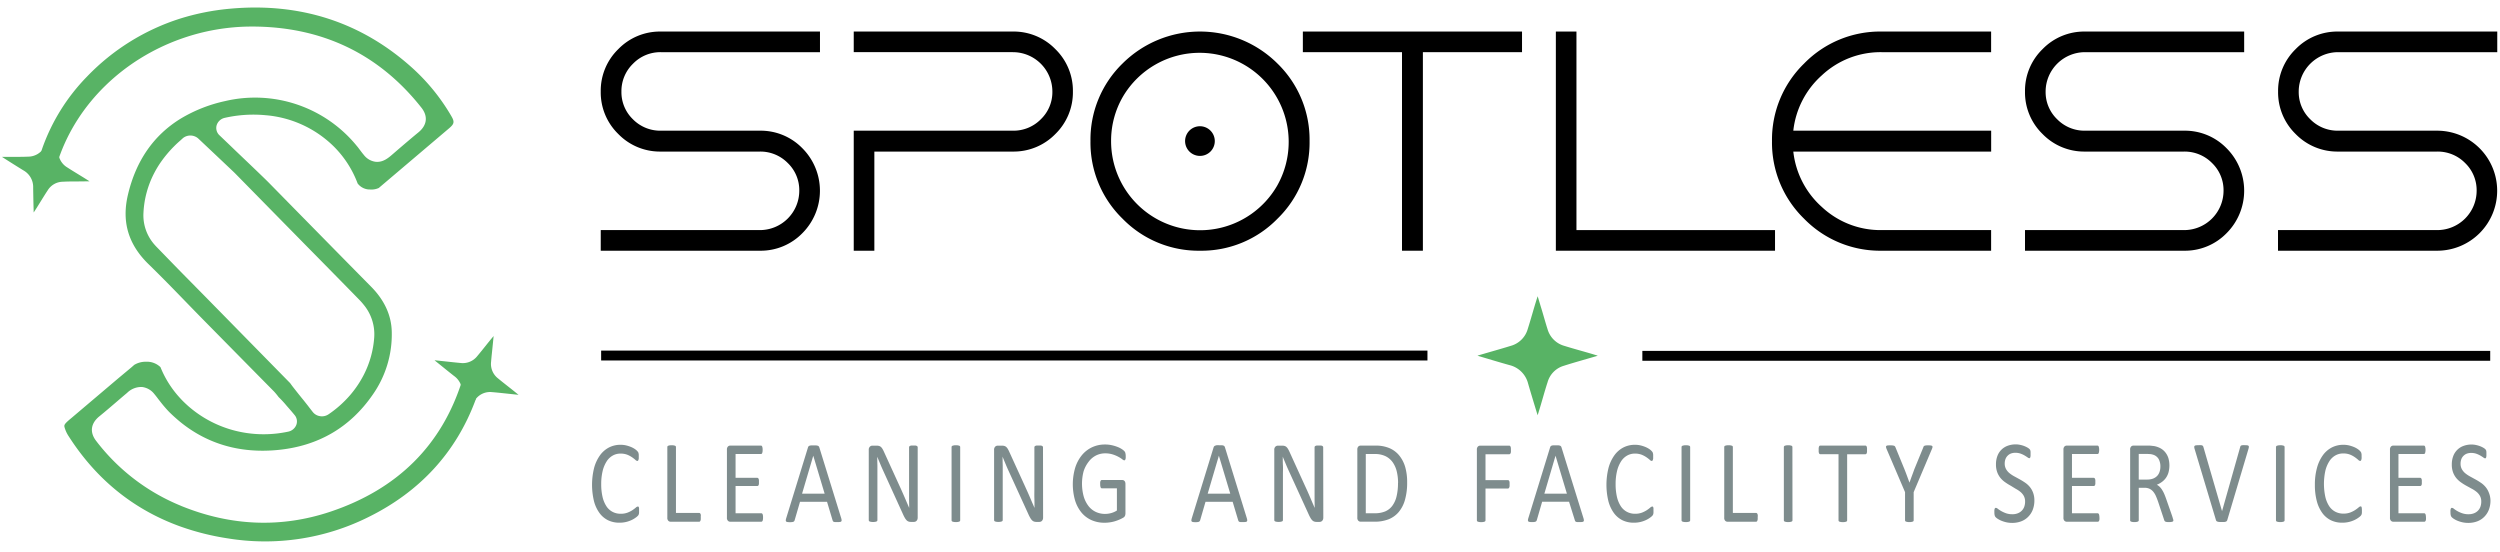 <svg xmlns="http://www.w3.org/2000/svg" id="Camada_1" data-name="Camada 1" viewBox="0 0 1050 232"><defs><style>.cls-1{fill:#58b365;}.cls-2{fill:#7e8c8d;}</style></defs><path d="M337,97.93a25.25,25.25,0,0,0,0-35.66,24.4,24.4,0,0,0-17.83-7.38H277.52a16.09,16.09,0,0,1-11.7-4.8A15.8,15.8,0,0,1,261,38.46a16,16,0,0,1,4.86-11.69,16,16,0,0,1,11.69-4.86h66.84V13.25H277.52a24.36,24.36,0,0,0-17.83,7.38,24.36,24.36,0,0,0-7.38,17.83,24.36,24.36,0,0,0,7.38,17.83,24.39,24.39,0,0,0,17.83,7.37h41.64a16.12,16.12,0,0,1,11.69,4.8A15.84,15.84,0,0,1,335.7,80.1a16.56,16.56,0,0,1-16.54,16.54H252.31v8.66h66.85A24.43,24.43,0,0,0,337,97.93Z"></path><path d="M367.23,63.66h58.19a24.43,24.43,0,0,0,17.83-7.37,24.43,24.43,0,0,0,7.37-17.83,24.39,24.39,0,0,0-7.37-17.83,24.4,24.4,0,0,0-17.83-7.38H358.57v8.66h66.85A16.58,16.58,0,0,1,442,38.46a15.81,15.81,0,0,1-4.85,11.63,16.08,16.08,0,0,1-11.69,4.8H358.57V105.3h8.66Z"></path><path d="M504,65.48a6.22,6.22,0,0,0,4.4-10.61h0A6.23,6.23,0,1,0,504,65.48Z"></path><path d="M504,105.3a44.55,44.55,0,0,0,32.56-13.46,44.55,44.55,0,0,0,13.46-32.56,44.58,44.58,0,0,0-13.46-32.57,46.12,46.12,0,0,0-65.13,0A44.58,44.58,0,0,0,458,59.28a44.55,44.55,0,0,0,13.46,32.56A44.58,44.58,0,0,0,504,105.3ZM471.66,40.54A37.4,37.4,0,0,1,536.4,78a37.37,37.37,0,0,1-69.74-18.74A36.89,36.89,0,0,1,471.66,40.54Z"></path><polygon points="547.2 21.91 588.84 21.91 588.84 105.3 597.61 105.3 597.61 21.91 639.25 21.91 639.25 13.25 547.2 13.25 547.2 21.91"></polygon><polygon points="745.51 96.64 662.11 96.64 662.11 13.25 653.46 13.25 653.46 105.3 745.51 105.3 745.51 96.64"></polygon><path d="M790.27,105.3h46V96.64h-46a36,36,0,0,1-25.08-9.7,36.51,36.51,0,0,1-12-23.28h83.1V54.89h-83.1a36.51,36.51,0,0,1,12-23.27,36.07,36.07,0,0,1,25.08-9.71h46V13.25h-46A44.58,44.58,0,0,0,757.7,26.71a44.58,44.58,0,0,0-13.46,32.57A44.55,44.55,0,0,0,757.7,91.84,44.58,44.58,0,0,0,790.27,105.3Z"></path><path d="M935.17,97.93a25.23,25.23,0,0,0,0-35.66,24.36,24.36,0,0,0-17.83-7.38H875.71a16.09,16.09,0,0,1-11.7-4.8,15.8,15.8,0,0,1-4.85-11.63,16.58,16.58,0,0,1,16.55-16.55h66.84V13.25H875.71a24.36,24.36,0,0,0-17.83,7.38,24.36,24.36,0,0,0-7.38,17.83,24.36,24.36,0,0,0,7.38,17.83,24.39,24.39,0,0,0,17.83,7.37h41.63a16.13,16.13,0,0,1,11.7,4.8,15.84,15.84,0,0,1,4.85,11.64,16.56,16.56,0,0,1-16.55,16.54H850.5v8.66h66.84A24.39,24.39,0,0,0,935.17,97.93Z"></path><path d="M982,21.91h66.85V13.25H982a24.4,24.4,0,0,0-17.83,7.38,24.39,24.39,0,0,0-7.37,17.83,24.39,24.39,0,0,0,7.37,17.83A24.43,24.43,0,0,0,982,63.66h41.64a16.13,16.13,0,0,1,11.7,4.8,15.84,15.84,0,0,1,4.85,11.64,16.56,16.56,0,0,1-16.55,16.54H956.76v8.66h66.84a25.18,25.18,0,0,0,25.21-25.2,25.2,25.2,0,0,0-25.21-25.21H982a16.07,16.07,0,0,1-11.69-4.8,15.8,15.8,0,0,1-4.85-11.63A16.58,16.58,0,0,1,982,21.91Z"></path><rect x="252.48" y="147.25" width="347.05" height="4.15"></rect><rect x="689.79" y="147.37" width="356.1" height="4.15"></rect><path class="cls-1" d="M671.07,149.41l-6.59,1.91c-2.56.75-5.11,1.48-7.64,2.3a10,10,0,0,0-6.85,6.89c-1.4,4.28-2.52,8.64-3.88,12.93l-.31.95c-.47-1.53-.88-2.86-1.28-4.19-.91-3-1.82-6-2.71-9.09a10.66,10.66,0,0,0-7.88-7.78c-4.27-1.19-8.51-2.49-12.76-3.74l-.64-.22c2.33-.68,4.49-1.32,6.66-1.94,2.44-.7,4.88-1.41,7.3-2.16a10.24,10.24,0,0,0,7.17-7.12c1.36-4.25,2.5-8.56,3.86-12.8.08-.24.15-.48.3-.93l1.29,4.29c1,3.19,1.85,6.4,2.87,9.57a10.18,10.18,0,0,0,7.1,7c4.39,1.38,8.85,2.52,13.24,3.88Z"></path><path class="cls-2" d="M268.41,214.61c0,.26,0,.49,0,.69a3.64,3.64,0,0,1-.07.52,1.79,1.79,0,0,1-.43.81,5.57,5.57,0,0,1-.89.75,10.09,10.09,0,0,1-1.67,1,12.32,12.32,0,0,1-2.3.82,11.39,11.39,0,0,1-2.83.33,10.69,10.69,0,0,1-4.79-1,9.86,9.86,0,0,1-3.64-3.06,14.74,14.74,0,0,1-2.32-5,29.39,29.39,0,0,1,.06-13.95,16.33,16.33,0,0,1,2.46-5.28,10.79,10.79,0,0,1,3.78-3.3,10.52,10.52,0,0,1,4.87-1.13,10.33,10.33,0,0,1,2.3.25,14.22,14.22,0,0,1,2.06.66,9.32,9.32,0,0,1,1.69.91,5.68,5.68,0,0,1,1,.86,3.18,3.18,0,0,1,.37.5,2.19,2.19,0,0,1,.13.41,3.65,3.65,0,0,1,.09.56c0,.21,0,.47,0,.76s0,.61,0,.84a3.16,3.16,0,0,1-.13.58.87.87,0,0,1-.2.35.39.39,0,0,1-.29.11,1.46,1.46,0,0,1-.82-.48,14.82,14.82,0,0,0-1.37-1.06,10.63,10.63,0,0,0-2-1.07,7.73,7.73,0,0,0-2.87-.48,6.53,6.53,0,0,0-3.31.86,7.24,7.24,0,0,0-2.55,2.5,13.08,13.08,0,0,0-1.64,4,23,23,0,0,0-.59,5.45,23.4,23.4,0,0,0,.56,5.38,12.24,12.24,0,0,0,1.61,3.9,6.93,6.93,0,0,0,2.58,2.37,7.2,7.2,0,0,0,3.45.81,7.93,7.93,0,0,0,2.84-.47,11.18,11.18,0,0,0,2.08-1.05,16.34,16.34,0,0,0,1.4-1.05,1.55,1.55,0,0,1,.87-.47.44.44,0,0,1,.26.07.55.55,0,0,1,.17.29,3,3,0,0,1,.09.58C268.4,213.91,268.41,214.23,268.41,214.61Z"></path><path class="cls-2" d="M294.33,217.27c0,.33,0,.61,0,.83a2.64,2.64,0,0,1-.14.57.85.85,0,0,1-.23.35.52.52,0,0,1-.33.11h-12a1.35,1.35,0,0,1-.92-.39,1.71,1.71,0,0,1-.43-1.34V187.79a.74.74,0,0,1,.08-.34.62.62,0,0,1,.3-.24,4.49,4.49,0,0,1,.57-.15,6.27,6.27,0,0,1,1.73,0,4.27,4.27,0,0,1,.56.15.62.62,0,0,1,.3.24.74.74,0,0,1,.08.34v27.65h9.77a.48.48,0,0,1,.33.12.8.8,0,0,1,.23.32,2.08,2.08,0,0,1,.14.55C294.31,216.66,294.33,216.94,294.33,217.27Z"></path><path class="cls-2" d="M320.48,217.37a5.78,5.78,0,0,1-.05.78,1.7,1.7,0,0,1-.14.56.92.92,0,0,1-.24.32.6.6,0,0,1-.31.1H306.66a1.33,1.33,0,0,1-.91-.39,1.71,1.71,0,0,1-.44-1.34V188.88a1.75,1.75,0,0,1,.44-1.35,1.36,1.36,0,0,1,.91-.38h12.93a.5.5,0,0,1,.31.1.72.72,0,0,1,.22.32,3.79,3.79,0,0,1,.14.56,6.25,6.25,0,0,1,.05.83,5.74,5.74,0,0,1-.05.77,3.33,3.33,0,0,1-.14.55.75.75,0,0,1-.22.31.57.57,0,0,1-.31.1H308.94v10h9.13a.49.49,0,0,1,.31.11.84.84,0,0,1,.23.31,1.9,1.9,0,0,1,.14.54,6.5,6.5,0,0,1,0,.82,5.62,5.62,0,0,1,0,.76,1.83,1.83,0,0,1-.14.52.69.69,0,0,1-.23.29.62.62,0,0,1-.31.08h-9.13v11.44h10.8a.6.6,0,0,1,.31.1.88.88,0,0,1,.24.31,1.52,1.52,0,0,1,.14.54A6.37,6.37,0,0,1,320.48,217.37Z"></path><path class="cls-2" d="M353.3,217.62a3.7,3.7,0,0,1,.18.88.68.68,0,0,1-.16.5.88.88,0,0,1-.56.22,7.18,7.18,0,0,1-1,.06c-.44,0-.78,0-1,0a2.6,2.6,0,0,1-.59-.12.67.67,0,0,1-.3-.24,2.57,2.57,0,0,1-.18-.37l-2.33-7.78H336l-2.24,7.68a1.21,1.21,0,0,1-.16.38.75.75,0,0,1-.31.27,1.44,1.44,0,0,1-.57.16,6.1,6.1,0,0,1-1,.06,6.68,6.68,0,0,1-1-.07.94.94,0,0,1-.54-.23.68.68,0,0,1-.15-.51,3.73,3.73,0,0,1,.18-.87l9.14-29.71a1.21,1.21,0,0,1,.22-.44.79.79,0,0,1,.4-.27,2.24,2.24,0,0,1,.67-.14,10.12,10.12,0,0,1,1,0c.45,0,.83,0,1.12,0a2.55,2.55,0,0,1,.72.14.92.92,0,0,1,.42.28,1.42,1.42,0,0,1,.23.46ZM341.57,191.4h0l-4.7,15.94h9.48Z"></path><path class="cls-2" d="M385.43,217.37a2.3,2.3,0,0,1-.14.84,1.67,1.67,0,0,1-.38.57,1.26,1.26,0,0,1-.51.32,1.58,1.58,0,0,1-.56.1h-1.2a3,3,0,0,1-1-.14,2.18,2.18,0,0,1-.81-.49,4.82,4.82,0,0,1-.76-1,15.31,15.31,0,0,1-.81-1.59L371,197.83c-.43-.94-.87-1.93-1.31-3s-.86-2-1.24-3h0q0,1.78.06,3.63c0,1.24,0,2.47,0,3.68v19.3a.69.69,0,0,1-.09.34.53.53,0,0,1-.3.24,2.61,2.61,0,0,1-.56.15,5.13,5.13,0,0,1-.88.07,5.22,5.22,0,0,1-.88-.07,2.39,2.39,0,0,1-.54-.15.54.54,0,0,1-.29-.24.69.69,0,0,1-.09-.34V189a1.79,1.79,0,0,1,.48-1.41,1.56,1.56,0,0,1,1-.42h1.79a3.49,3.49,0,0,1,1.05.13,2,2,0,0,1,.76.4,3.35,3.35,0,0,1,.65.79,11.43,11.43,0,0,1,.66,1.28l6.39,14c.4.86.78,1.69,1.14,2.51s.72,1.62,1.06,2.41l1,2.34,1,2.3h0c0-1.3-.05-2.65-.05-4.06s0-2.76,0-4.07V187.87a.59.59,0,0,1,.08-.32.71.71,0,0,1,.3-.26,1.55,1.55,0,0,1,.56-.16,5.61,5.61,0,0,1,.9,0,5.19,5.19,0,0,1,.84,0,1.49,1.49,0,0,1,.56.16.74.74,0,0,1,.29.26.59.59,0,0,1,.09.32Z"></path><path class="cls-2" d="M403.28,218.48a.65.65,0,0,1-.09.35.5.5,0,0,1-.29.23,2.61,2.61,0,0,1-.56.15,5.09,5.09,0,0,1-.87.07,5.27,5.27,0,0,1-.87-.07,2.9,2.9,0,0,1-.57-.15.57.57,0,0,1-.29-.23.75.75,0,0,1-.08-.35V187.79a.64.64,0,0,1,.09-.34.63.63,0,0,1,.32-.24,4.75,4.75,0,0,1,.56-.15,5.08,5.08,0,0,1,.84-.06,5.22,5.22,0,0,1,.87.06,4.75,4.75,0,0,1,.56.15.55.55,0,0,1,.29.24.64.64,0,0,1,.09.34Z"></path><path class="cls-2" d="M438.1,217.37a2.3,2.3,0,0,1-.14.84,1.81,1.81,0,0,1-.37.57,1.26,1.26,0,0,1-.51.32,1.63,1.63,0,0,1-.57.1h-1.2a3,3,0,0,1-1-.14,2.07,2.07,0,0,1-.8-.49,4.48,4.48,0,0,1-.76-1,13.45,13.45,0,0,1-.82-1.59l-8.31-18.18c-.43-.94-.87-1.93-1.31-3s-.85-2-1.23-3h0q0,1.78.06,3.63c0,1.24,0,2.47,0,3.68v19.3a.69.69,0,0,1-.09.34.53.53,0,0,1-.3.24,2.61,2.61,0,0,1-.56.15,5,5,0,0,1-.87.07,5.13,5.13,0,0,1-.88-.07,2.25,2.25,0,0,1-.54-.15.5.5,0,0,1-.29-.24.69.69,0,0,1-.09-.34V189a1.83,1.83,0,0,1,.47-1.41,1.56,1.56,0,0,1,1-.42h1.78a3.49,3.49,0,0,1,1.05.13,1.92,1.92,0,0,1,.76.4,3.36,3.36,0,0,1,.66.79,11.43,11.43,0,0,1,.66,1.28l6.39,14,1.14,2.51c.37.81.72,1.62,1.06,2.41l1,2.34c.34.76.67,1.53,1,2.3h0c0-1.3,0-2.65-.05-4.06s0-2.76,0-4.07V187.87a.59.59,0,0,1,.09-.32.71.71,0,0,1,.3-.26,1.5,1.5,0,0,1,.55-.16,5.61,5.61,0,0,1,.9,0,5.32,5.32,0,0,1,.85,0,1.44,1.44,0,0,1,.55.16.68.68,0,0,1,.29.26.59.59,0,0,1,.09.32Z"></path><path class="cls-2" d="M472.8,191.5c0,.31,0,.59,0,.83a2.48,2.48,0,0,1-.13.59.72.72,0,0,1-.21.33.44.44,0,0,1-.28.1,1.79,1.79,0,0,1-.84-.47,12.09,12.09,0,0,0-1.58-1,13.43,13.43,0,0,0-2.36-1,10.33,10.33,0,0,0-3.28-.47,8.4,8.4,0,0,0-4,1,8.9,8.9,0,0,0-3,2.67A12.65,12.65,0,0,0,455.1,198a20.44,20.44,0,0,0,.06,10.53,12.31,12.31,0,0,0,2,4,8.46,8.46,0,0,0,3.07,2.47,9,9,0,0,0,3.9.84,9.51,9.51,0,0,0,2.56-.35,8.59,8.59,0,0,0,2.41-1.08v-9.31H462.8a.58.58,0,0,1-.54-.42,3.55,3.55,0,0,1-.18-1.31,6.34,6.34,0,0,1,0-.81,2.1,2.1,0,0,1,.14-.54.85.85,0,0,1,.22-.31.47.47,0,0,1,.32-.1h8.65a1.09,1.09,0,0,1,.46.1,1.12,1.12,0,0,1,.42.3,1.27,1.27,0,0,1,.3.54,2.71,2.71,0,0,1,.1.79v12.18a3,3,0,0,1-.19,1.12,1.7,1.7,0,0,1-.8.82,14.31,14.31,0,0,1-1.57.78,17.65,17.65,0,0,1-2,.72,13.88,13.88,0,0,1-2.09.44,14.76,14.76,0,0,1-2.08.15,13.27,13.27,0,0,1-5.65-1.15,11.56,11.56,0,0,1-4.2-3.27,15,15,0,0,1-2.62-5.09,24.66,24.66,0,0,1,.07-13.52,15.93,15.93,0,0,1,2.76-5.26,12.43,12.43,0,0,1,4.28-3.38,12.68,12.68,0,0,1,5.52-1.19,12.47,12.47,0,0,1,2.93.32,15.91,15.91,0,0,1,2.43.75,9,9,0,0,1,1.79.94,5.17,5.17,0,0,1,1,.83,1.69,1.69,0,0,1,.38.74A5.23,5.23,0,0,1,472.8,191.5Z"></path><path class="cls-2" d="M523.66,217.62a3.7,3.7,0,0,1,.18.88.68.68,0,0,1-.16.5.88.88,0,0,1-.56.22,7.08,7.08,0,0,1-1,.06c-.44,0-.78,0-1,0a2.6,2.6,0,0,1-.59-.12.67.67,0,0,1-.3-.24,2.57,2.57,0,0,1-.18-.37l-2.33-7.78H506.31l-2.23,7.68a1.49,1.49,0,0,1-.17.38.75.75,0,0,1-.31.27,1.44,1.44,0,0,1-.57.16,6,6,0,0,1-.95.06,6.48,6.48,0,0,1-1-.07.94.94,0,0,1-.55-.23.68.68,0,0,1-.15-.51,3.73,3.73,0,0,1,.18-.87l9.14-29.71a1.21,1.21,0,0,1,.22-.44.79.79,0,0,1,.4-.27A2.24,2.24,0,0,1,511,187a10.2,10.2,0,0,1,1,0c.44,0,.82,0,1.11,0a2.55,2.55,0,0,1,.72.14.92.92,0,0,1,.42.28,1.42,1.42,0,0,1,.23.46ZM511.93,191.4h0l-4.7,15.94h9.48Z"></path><path class="cls-2" d="M555.79,217.37a2.3,2.3,0,0,1-.14.84,1.81,1.81,0,0,1-.37.57,1.36,1.36,0,0,1-.52.32,1.58,1.58,0,0,1-.56.1H553a3,3,0,0,1-1-.14,2.18,2.18,0,0,1-.81-.49,4.82,4.82,0,0,1-.76-1,15.31,15.31,0,0,1-.81-1.59l-8.31-18.18c-.43-.94-.87-1.93-1.31-3s-.86-2-1.24-3h0c0,1.19,0,2.4.07,3.63s0,2.47,0,3.68v19.3a.69.69,0,0,1-.09.34.53.53,0,0,1-.3.24,2.61,2.61,0,0,1-.56.15,5.5,5.5,0,0,1-1.75,0,2.5,2.5,0,0,1-.55-.15.54.54,0,0,1-.29-.24.69.69,0,0,1-.09-.34V189a1.79,1.79,0,0,1,.48-1.41,1.56,1.56,0,0,1,1.05-.42h1.78a3.49,3.49,0,0,1,1,.13,2,2,0,0,1,.76.4,3.35,3.35,0,0,1,.65.79,11.32,11.32,0,0,1,.67,1.28l6.38,14c.4.86.78,1.69,1.15,2.51s.71,1.62,1.05,2.41l1,2.34,1,2.3h0c0-1.3-.05-2.65-.05-4.06s0-2.76,0-4.07V187.87a.69.69,0,0,1,.08-.32.71.71,0,0,1,.3-.26,1.55,1.55,0,0,1,.56-.16,5.61,5.61,0,0,1,.9,0,5.19,5.19,0,0,1,.84,0,1.44,1.44,0,0,1,.56.16.74.74,0,0,1,.29.26.59.59,0,0,1,.09.32Z"></path><path class="cls-2" d="M591,202.67a25.73,25.73,0,0,1-.91,7.25,13.65,13.65,0,0,1-2.64,5.14,10.76,10.76,0,0,1-4.26,3.05,16.09,16.09,0,0,1-6,1h-5.77a1.35,1.35,0,0,1-.91-.39,1.71,1.71,0,0,1-.43-1.34V188.88a1.75,1.75,0,0,1,.43-1.35,1.38,1.38,0,0,1,.91-.38h6.17a14.73,14.73,0,0,1,6,1.08,10.74,10.74,0,0,1,4.1,3.09,13.83,13.83,0,0,1,2.51,4.88A22.94,22.94,0,0,1,591,202.67Zm-3.81.17a20.52,20.52,0,0,0-.55-4.83,11.22,11.22,0,0,0-1.72-3.87,8.08,8.08,0,0,0-3-2.54,10.11,10.11,0,0,0-4.61-.91h-3.68v24.88h3.73a11.22,11.22,0,0,0,4.4-.77,7.28,7.28,0,0,0,3-2.35,10.81,10.81,0,0,0,1.8-4A23.36,23.36,0,0,0,587.16,202.84Z"></path><path class="cls-2" d="M634.59,189c0,.31,0,.59,0,.82a1.73,1.73,0,0,1-.15.55.73.73,0,0,1-.25.31.44.44,0,0,1-.28.1h-10v10.87h9.43a.52.52,0,0,1,.29.09.75.75,0,0,1,.24.28,1.6,1.6,0,0,1,.15.53,6.88,6.88,0,0,1,0,.86,6.17,6.17,0,0,1,0,.8,1.74,1.74,0,0,1-.15.54.92.92,0,0,1-.24.32.44.44,0,0,1-.29.12h-9.43v13.31a.81.81,0,0,1-.08.34.53.53,0,0,1-.3.24,2.5,2.5,0,0,1-.55.15,5,5,0,0,1-.88.07,5.27,5.27,0,0,1-.87-.07,2.61,2.61,0,0,1-.56-.15.53.53,0,0,1-.3-.24.81.81,0,0,1-.08-.34v-29.6a1.75,1.75,0,0,1,.43-1.35,1.38,1.38,0,0,1,.91-.38h12.26a.44.44,0,0,1,.28.1.76.76,0,0,1,.25.32,2,2,0,0,1,.15.58C634.57,188.39,634.59,188.67,634.59,189Z"></path><path class="cls-2" d="M665.05,217.62a3.7,3.7,0,0,1,.18.88.64.64,0,0,1-.16.5.88.88,0,0,1-.56.22,7,7,0,0,1-1,.06c-.43,0-.78,0-1,0a2.6,2.6,0,0,1-.59-.12.64.64,0,0,1-.29-.24,1.42,1.42,0,0,1-.18-.37L659,210.73H647.7l-2.23,7.68a1.21,1.21,0,0,1-.17.38.75.75,0,0,1-.31.27,1.44,1.44,0,0,1-.56.16,6.28,6.28,0,0,1-1,.06,6.58,6.58,0,0,1-1-.07,1,1,0,0,1-.55-.23.78.78,0,0,1-.15-.51,3.73,3.73,0,0,1,.18-.87l9.14-29.71a1.39,1.39,0,0,1,.22-.44.84.84,0,0,1,.4-.27,2.32,2.32,0,0,1,.68-.14,10,10,0,0,1,1,0c.45,0,.82,0,1.11,0a2.47,2.47,0,0,1,.72.14.92.92,0,0,1,.42.28,1.24,1.24,0,0,1,.23.46ZM653.32,191.4h0l-4.69,15.94h9.47Z"></path><path class="cls-2" d="M694.46,214.61c0,.26,0,.49,0,.69a3.64,3.64,0,0,1-.07.52,2,2,0,0,1-.14.39,1.68,1.68,0,0,1-.29.42,5.57,5.57,0,0,1-.89.75,10.09,10.09,0,0,1-1.67,1,12.32,12.32,0,0,1-2.3.82,11.39,11.39,0,0,1-2.83.33,10.69,10.69,0,0,1-4.79-1,9.86,9.86,0,0,1-3.64-3.06,14.93,14.93,0,0,1-2.32-5,29.39,29.39,0,0,1,.06-13.95,16.33,16.33,0,0,1,2.46-5.28,10.79,10.79,0,0,1,3.78-3.3,10.52,10.52,0,0,1,4.87-1.13,10.33,10.33,0,0,1,2.3.25,14.22,14.22,0,0,1,2.06.66,9.32,9.32,0,0,1,1.69.91,5.68,5.68,0,0,1,1,.86,3.18,3.18,0,0,1,.37.5,2.19,2.19,0,0,1,.13.41,3.65,3.65,0,0,1,.09.56c0,.21,0,.47,0,.76s0,.61,0,.84a3.16,3.16,0,0,1-.13.58.87.87,0,0,1-.2.35.38.38,0,0,1-.29.11,1.46,1.46,0,0,1-.82-.48,14.82,14.82,0,0,0-1.37-1.06,10.63,10.63,0,0,0-2-1.07,7.73,7.73,0,0,0-2.87-.48,6.53,6.53,0,0,0-3.31.86,7.24,7.24,0,0,0-2.55,2.5,13.08,13.08,0,0,0-1.64,4,23,23,0,0,0-.59,5.45,23.4,23.4,0,0,0,.56,5.38,12.24,12.24,0,0,0,1.61,3.9,6.93,6.93,0,0,0,2.58,2.37,7.2,7.2,0,0,0,3.45.81,7.93,7.93,0,0,0,2.84-.47,11.18,11.18,0,0,0,2.08-1.05,16.34,16.34,0,0,0,1.4-1.05,1.55,1.55,0,0,1,.87-.47.44.44,0,0,1,.26.07.55.55,0,0,1,.17.29,3,3,0,0,1,.09.58C694.45,213.91,694.46,214.23,694.46,214.61Z"></path><path class="cls-2" d="M709.87,218.48a.75.75,0,0,1-.08.35.55.55,0,0,1-.3.23,2.5,2.5,0,0,1-.55.15,5.31,5.31,0,0,1-.88.07,5.14,5.14,0,0,1-.86-.07,2.56,2.56,0,0,1-.57-.15.55.55,0,0,1-.3-.23.75.75,0,0,1-.08-.35V187.79a.64.64,0,0,1,.09-.34.68.68,0,0,1,.32-.24,5.64,5.64,0,0,1,.57-.15,5,5,0,0,1,.83-.06,5.44,5.44,0,0,1,.88.06,4.52,4.52,0,0,1,.55.15.62.62,0,0,1,.3.24.74.74,0,0,1,.08.34Z"></path><path class="cls-2" d="M738.23,217.27a6.47,6.47,0,0,1,0,.83,2.64,2.64,0,0,1-.14.57.85.85,0,0,1-.23.35.52.52,0,0,1-.33.11h-12a1.35,1.35,0,0,1-.92-.39,1.71,1.71,0,0,1-.43-1.34V187.79a.74.74,0,0,1,.08-.34.62.62,0,0,1,.3-.24,4.49,4.49,0,0,1,.57-.15,5.26,5.26,0,0,1,.86-.06,5.44,5.44,0,0,1,.88.06,4.52,4.52,0,0,1,.55.15.62.62,0,0,1,.3.24.74.74,0,0,1,.08.34v27.65h9.77a.48.48,0,0,1,.33.12.8.8,0,0,1,.23.32,2.08,2.08,0,0,1,.14.55A6.74,6.74,0,0,1,738.23,217.27Z"></path><path class="cls-2" d="M752.84,218.48a.65.65,0,0,1-.09.35.5.5,0,0,1-.29.23,2.61,2.61,0,0,1-.56.15,5.09,5.09,0,0,1-.87.07,5.27,5.27,0,0,1-.87-.07,2.72,2.72,0,0,1-.57-.15.57.57,0,0,1-.29-.23.65.65,0,0,1-.08-.35V187.79a.64.64,0,0,1,.09-.34.63.63,0,0,1,.32-.24,4.75,4.75,0,0,1,.56-.15A5.08,5.08,0,0,1,751,187a5.22,5.22,0,0,1,.87.06,4.75,4.75,0,0,1,.56.15.55.55,0,0,1,.29.24.64.64,0,0,1,.09.34Z"></path><path class="cls-2" d="M784.14,189a6.61,6.61,0,0,1,0,.82,2.12,2.12,0,0,1-.13.55.8.8,0,0,1-.24.31.47.47,0,0,1-.3.1h-7.67v27.72a.65.65,0,0,1-.08.35.52.52,0,0,1-.3.23,2.5,2.5,0,0,1-.55.15,5.31,5.31,0,0,1-.88.07,5.24,5.24,0,0,1-.86-.07,2.56,2.56,0,0,1-.57-.15.5.5,0,0,1-.29-.23.65.65,0,0,1-.09-.35V190.76h-7.66a.5.5,0,0,1-.31-.1.69.69,0,0,1-.22-.31,2.56,2.56,0,0,1-.14-.55,6.44,6.44,0,0,1,0-.82,6.73,6.73,0,0,1,0-.83,2.9,2.9,0,0,1,.14-.58.72.72,0,0,1,.22-.32.5.5,0,0,1,.31-.1h18.95a.47.47,0,0,1,.3.1.84.84,0,0,1,.24.32,2.39,2.39,0,0,1,.13.58A6.88,6.88,0,0,1,784.14,189Z"></path><path class="cls-2" d="M803.74,206.7v11.78a.65.65,0,0,1-.08.35.5.5,0,0,1-.29.23,2.56,2.56,0,0,1-.57.15,5.05,5.05,0,0,1-.86.07,5.18,5.18,0,0,1-.87-.07,3,3,0,0,1-.56-.15.49.49,0,0,1-.3-.23.65.65,0,0,1-.09-.35V206.7l-7.7-18a4.65,4.65,0,0,1-.29-.89.56.56,0,0,1,.11-.49.89.89,0,0,1,.57-.23,10.31,10.31,0,0,1,1.1-.05,9.08,9.08,0,0,1,1,.05,3,3,0,0,1,.62.14.72.72,0,0,1,.35.25,1.84,1.84,0,0,1,.22.4l3.77,9.2c.35.87.7,1.78,1.05,2.74s.7,1.92,1.07,2.89h0c.32-.94.65-1.87,1-2.81s.69-1.84,1-2.75l3.79-9.24a1.16,1.16,0,0,1,.18-.42.69.69,0,0,1,.32-.26,2.41,2.41,0,0,1,.55-.14,7.39,7.39,0,0,1,.91-.05,9.11,9.11,0,0,1,1.19.06,1.05,1.05,0,0,1,.6.24.56.56,0,0,1,.12.49,4,4,0,0,1-.29.87Z"></path><path class="cls-2" d="M854.44,210.16a10.65,10.65,0,0,1-.71,4,8.55,8.55,0,0,1-2,3,8.14,8.14,0,0,1-2.94,1.84,10.65,10.65,0,0,1-3.66.62,11.22,11.22,0,0,1-2.53-.27,13.53,13.53,0,0,1-2.09-.67,9.46,9.46,0,0,1-1.54-.82,4.51,4.51,0,0,1-.86-.71,2,2,0,0,1-.36-.76,5,5,0,0,1-.11-1.22,7.6,7.6,0,0,1,0-.9,2.28,2.28,0,0,1,.13-.58.53.53,0,0,1,.21-.31.48.48,0,0,1,.29-.09,1.58,1.58,0,0,1,.83.42,13.14,13.14,0,0,0,1.38.92,13.51,13.51,0,0,0,2,.92,8,8,0,0,0,2.75.43,6,6,0,0,0,2.16-.37,4.69,4.69,0,0,0,1.68-1.05,4.53,4.53,0,0,0,1.09-1.66,6.32,6.32,0,0,0,.38-2.25,4.83,4.83,0,0,0-.53-2.33,5.9,5.9,0,0,0-1.39-1.69,11.69,11.69,0,0,0-2-1.33L844.5,204a22.09,22.09,0,0,1-2.25-1.4,9.85,9.85,0,0,1-2-1.8,8.5,8.5,0,0,1-1.4-2.43,9.3,9.3,0,0,1-.54-3.35,9.68,9.68,0,0,1,.62-3.57,7.2,7.2,0,0,1,4.36-4.25,9.61,9.61,0,0,1,3.3-.56,8.73,8.73,0,0,1,1.82.19,11.11,11.11,0,0,1,1.72.49,10.31,10.31,0,0,1,1.45.69,4.32,4.32,0,0,1,.83.62,2,2,0,0,1,.26.37,1.82,1.82,0,0,1,.11.35,3.26,3.26,0,0,1,.06.5c0,.2,0,.46,0,.77s0,.56,0,.79a2.66,2.66,0,0,1-.1.58.72.72,0,0,1-.18.35.36.36,0,0,1-.26.11,1.59,1.59,0,0,1-.72-.35c-.33-.23-.74-.49-1.22-.78a10.3,10.3,0,0,0-1.69-.79,6.59,6.59,0,0,0-2.2-.36,5.18,5.18,0,0,0-2,.36,4,4,0,0,0-1.39,1,3.84,3.84,0,0,0-.82,1.4,5.5,5.5,0,0,0-.28,1.73,4.74,4.74,0,0,0,.53,2.3,6.15,6.15,0,0,0,1.4,1.71,12.37,12.37,0,0,0,2,1.35l2.28,1.25c.77.42,1.53.89,2.27,1.39a9.37,9.37,0,0,1,2,1.78,8.33,8.33,0,0,1,1.41,2.42A9.13,9.13,0,0,1,854.44,210.16Z"></path><path class="cls-2" d="M881.77,217.37a5.78,5.78,0,0,1,0,.78,2,2,0,0,1-.14.56,1.08,1.08,0,0,1-.25.32.54.54,0,0,1-.3.1H868a1.37,1.37,0,0,1-.92-.39,1.75,1.75,0,0,1-.43-1.34V188.88a1.79,1.79,0,0,1,.43-1.35,1.4,1.4,0,0,1,.92-.38h12.93a.52.52,0,0,1,.31.1.72.72,0,0,1,.22.32,2.91,2.91,0,0,1,.13.56,4.79,4.79,0,0,1,.06.83,4.38,4.38,0,0,1-.06.77,2.63,2.63,0,0,1-.13.55.75.75,0,0,1-.22.31.6.6,0,0,1-.31.1H870.23v10h9.13a.49.49,0,0,1,.31.11.84.84,0,0,1,.23.31,1.9,1.9,0,0,1,.14.54,6.5,6.5,0,0,1,0,.82,5.62,5.62,0,0,1,0,.76,1.83,1.83,0,0,1-.14.52.69.69,0,0,1-.23.29.62.62,0,0,1-.31.08h-9.13v11.44H881a.54.54,0,0,1,.3.1,1,1,0,0,1,.25.31,1.76,1.76,0,0,1,.14.54A6.37,6.37,0,0,1,881.77,217.37Z"></path><path class="cls-2" d="M912.82,218.48a.91.91,0,0,1-.06.35.58.58,0,0,1-.28.25,2.22,2.22,0,0,1-.59.14,6.73,6.73,0,0,1-1,.06,5.4,5.4,0,0,1-.89-.06,1.55,1.55,0,0,1-.56-.16.8.8,0,0,1-.33-.3,2.36,2.36,0,0,1-.2-.5l-2.5-7.53c-.3-.86-.6-1.65-.92-2.36a7.68,7.68,0,0,0-1.13-1.86,4.59,4.59,0,0,0-1.53-1.21,4.79,4.79,0,0,0-2.13-.43h-2.42v13.61a.58.58,0,0,1-.1.35.57.57,0,0,1-.29.23,2.5,2.5,0,0,1-.55.15,5.09,5.09,0,0,1-.87.07,5.22,5.22,0,0,1-.88-.07,2.78,2.78,0,0,1-.56-.15.57.57,0,0,1-.29-.23.75.75,0,0,1-.08-.35v-29.6a1.75,1.75,0,0,1,.43-1.35,1.38,1.38,0,0,1,.91-.38h5.79c.69,0,1.26,0,1.72.06s.87.09,1.23.14a9.21,9.21,0,0,1,2.79,1,6.8,6.8,0,0,1,2,1.76,7.62,7.62,0,0,1,1.23,2.43,11.4,11.4,0,0,1,0,5.91,7.6,7.6,0,0,1-1.06,2.24,7.48,7.48,0,0,1-1.67,1.7,9.88,9.88,0,0,1-2.17,1.21,4.8,4.8,0,0,1,1.22.88,6.3,6.3,0,0,1,1,1.27,11.68,11.68,0,0,1,.9,1.7c.28.64.56,1.37.84,2.18l2.45,7c.19.59.32,1,.37,1.25A2.44,2.44,0,0,1,912.82,218.48ZM907.36,196a6.43,6.43,0,0,0-.71-3.17,4.09,4.09,0,0,0-2.4-1.87,6.38,6.38,0,0,0-1.19-.25c-.44,0-1-.07-1.74-.07h-3.05v10.78h3.54a6.83,6.83,0,0,0,2.47-.41,4.79,4.79,0,0,0,1.74-1.14,4.6,4.6,0,0,0,1-1.72A6.73,6.73,0,0,0,907.36,196Z"></path><path class="cls-2" d="M935.47,218.38a1.19,1.19,0,0,1-.23.45.92.92,0,0,1-.41.27,2.69,2.69,0,0,1-.68.14c-.27,0-.61,0-1,0l-.81,0a4.67,4.67,0,0,1-.6-.06,3,3,0,0,1-.43-.11,1,1,0,0,1-.31-.16.91.91,0,0,1-.2-.24,1.75,1.75,0,0,1-.13-.33l-8.91-29.7a3.79,3.79,0,0,1-.18-.88.62.62,0,0,1,.18-.5,1.12,1.12,0,0,1,.61-.23,11,11,0,0,1,1.14-.05,7.72,7.72,0,0,1,.93,0,1.31,1.31,0,0,1,.54.14.67.67,0,0,1,.29.26,1.92,1.92,0,0,1,.17.4l7.82,26.91h0l7.6-26.86a1.73,1.73,0,0,1,.15-.44.52.52,0,0,1,.29-.27,1.65,1.65,0,0,1,.59-.14,9.14,9.14,0,0,1,1,0,6.84,6.84,0,0,1,1,.06.82.82,0,0,1,.52.24.7.7,0,0,1,.11.51,5.61,5.61,0,0,1-.2.87Z"></path><path class="cls-2" d="M959.53,218.48a.75.75,0,0,1-.08.35.57.57,0,0,1-.29.23,2.78,2.78,0,0,1-.56.15,5.22,5.22,0,0,1-.88.07,5.14,5.14,0,0,1-.86-.07,2.56,2.56,0,0,1-.57-.15.5.5,0,0,1-.29-.23.65.65,0,0,1-.09-.35V187.79a.57.57,0,0,1,.1-.34.6.6,0,0,1,.31-.24,5.64,5.64,0,0,1,.57-.15,5,5,0,0,1,.83-.06,3.78,3.78,0,0,1,1.44.21.64.64,0,0,1,.29.24.74.74,0,0,1,.08.34Z"></path><path class="cls-2" d="M992,214.61q0,.39,0,.69a3.64,3.64,0,0,1-.07.52,1.5,1.5,0,0,1-.14.39,1.68,1.68,0,0,1-.29.42,5.85,5.85,0,0,1-.88.75,10.21,10.21,0,0,1-1.68,1,12.32,12.32,0,0,1-2.3.82,11.39,11.39,0,0,1-2.83.33,10.72,10.72,0,0,1-4.79-1,9.86,9.86,0,0,1-3.64-3.06,14.93,14.93,0,0,1-2.32-5,26.25,26.25,0,0,1-.81-6.86,26,26,0,0,1,.88-7.09,16.32,16.32,0,0,1,2.45-5.28,10.79,10.79,0,0,1,3.78-3.3,10.55,10.55,0,0,1,4.87-1.13,10.26,10.26,0,0,1,2.3.25,14.22,14.22,0,0,1,2.06.66,8.69,8.69,0,0,1,1.69.91,5.68,5.68,0,0,1,1,.86,3.18,3.18,0,0,1,.37.5,2.19,2.19,0,0,1,.13.41,3.65,3.65,0,0,1,.09.56c0,.21,0,.47,0,.76a6.74,6.74,0,0,1,0,.84,2.51,2.51,0,0,1-.13.58.87.87,0,0,1-.2.35.38.38,0,0,1-.29.11,1.5,1.5,0,0,1-.82-.48A14.82,14.82,0,0,0,989,192a10.34,10.34,0,0,0-2-1.07,7.7,7.7,0,0,0-2.87-.48,6.53,6.53,0,0,0-3.31.86,7.24,7.24,0,0,0-2.55,2.5,13.08,13.08,0,0,0-1.64,4,26,26,0,0,0,0,10.83,12.24,12.24,0,0,0,1.6,3.9,6.93,6.93,0,0,0,2.58,2.37,7.2,7.2,0,0,0,3.45.81,7.93,7.93,0,0,0,2.84-.47,11.18,11.18,0,0,0,2.08-1.05q.86-.58,1.41-1.05a1.5,1.5,0,0,1,.86-.47.44.44,0,0,1,.26.07.5.5,0,0,1,.17.29,3,3,0,0,1,.09.58A8.12,8.12,0,0,1,992,214.61Z"></path><path class="cls-2" d="M1018.91,217.37a5.78,5.78,0,0,1,0,.78,2,2,0,0,1-.14.56,1.08,1.08,0,0,1-.25.32.54.54,0,0,1-.3.1h-13.08a1.37,1.37,0,0,1-.92-.39,1.75,1.75,0,0,1-.43-1.34V188.88a1.79,1.79,0,0,1,.43-1.35,1.4,1.4,0,0,1,.92-.38H1018a.52.52,0,0,1,.31.1.72.72,0,0,1,.22.32,2.91,2.91,0,0,1,.13.56,4.79,4.79,0,0,1,.06.83,4.38,4.38,0,0,1-.06.77,2.63,2.63,0,0,1-.13.55.75.75,0,0,1-.22.31.6.6,0,0,1-.31.1h-10.65v10h9.13a.49.49,0,0,1,.31.11.84.84,0,0,1,.23.31,1.9,1.9,0,0,1,.14.54,6.5,6.5,0,0,1,0,.82,5.62,5.62,0,0,1,0,.76,1.83,1.83,0,0,1-.14.52.69.69,0,0,1-.23.29.62.62,0,0,1-.31.08h-9.13v11.44h10.8a.54.54,0,0,1,.3.1,1,1,0,0,1,.25.31,1.76,1.76,0,0,1,.14.54A6.37,6.37,0,0,1,1018.91,217.37Z"></path><path class="cls-2" d="M1046,210.16a10.65,10.65,0,0,1-.71,4,8.55,8.55,0,0,1-2,3,8.14,8.14,0,0,1-2.94,1.84,10.65,10.65,0,0,1-3.66.62,11.22,11.22,0,0,1-2.53-.27,13.53,13.53,0,0,1-2.09-.67,9.46,9.46,0,0,1-1.54-.82,4.51,4.51,0,0,1-.86-.71,2,2,0,0,1-.36-.76,5.58,5.58,0,0,1-.11-1.22,7.6,7.6,0,0,1,0-.9,2.28,2.28,0,0,1,.13-.58.53.53,0,0,1,.21-.31.48.48,0,0,1,.29-.09,1.55,1.55,0,0,1,.83.42,11.87,11.87,0,0,0,3.42,1.84,7.92,7.92,0,0,0,2.74.43,6,6,0,0,0,2.16-.37,4.73,4.73,0,0,0,1.69-1.05,4.64,4.64,0,0,0,1.08-1.66,6.32,6.32,0,0,0,.38-2.25,4.83,4.83,0,0,0-.53-2.33,5.9,5.9,0,0,0-1.39-1.69,11.69,11.69,0,0,0-2-1.33l-2.26-1.24a22.09,22.09,0,0,1-2.25-1.4,10.13,10.13,0,0,1-2-1.8,8.5,8.5,0,0,1-1.4-2.43,9.3,9.3,0,0,1-.54-3.35,9.68,9.68,0,0,1,.62-3.57,7.2,7.2,0,0,1,4.36-4.25,9.61,9.61,0,0,1,3.3-.56,8.73,8.73,0,0,1,1.82.19,11.11,11.11,0,0,1,1.72.49,9.34,9.34,0,0,1,1.45.69,4,4,0,0,1,.83.62,2,2,0,0,1,.26.37,1.82,1.82,0,0,1,.11.35,3.26,3.26,0,0,1,.06.5c0,.2,0,.46,0,.77s0,.56,0,.79a2.66,2.66,0,0,1-.1.58.82.82,0,0,1-.17.35.4.4,0,0,1-.27.11,1.59,1.59,0,0,1-.72-.35c-.33-.23-.74-.49-1.21-.78a10.84,10.84,0,0,0-1.7-.79,6.55,6.55,0,0,0-2.2-.36,5.18,5.18,0,0,0-2,.36,4,4,0,0,0-1.39,1,3.84,3.84,0,0,0-.82,1.4,5.5,5.5,0,0,0-.27,1.73,4.74,4.74,0,0,0,.52,2.3,6.15,6.15,0,0,0,1.4,1.71,12.84,12.84,0,0,0,2,1.35l2.28,1.25c.77.42,1.53.89,2.27,1.39a9.37,9.37,0,0,1,2,1.78,8.33,8.33,0,0,1,1.41,2.42A9.13,9.13,0,0,1,1046,210.16Z"></path><path class="cls-1" d="M199.08,164.89h0c-1.56-1.67-3.24-3.34-5-5-8.52,27.1-27.15,45.62-55.4,55.05-20.56,6.86-41.54,6.06-62.37-2.36l-.5-.22a85.34,85.34,0,0,1-35.42-27.17c-2.79-3.61-2.3-7.37,1.33-10.32,2.46-2,4.93-4.12,7.32-6.17,1.45-1.25,2.9-2.49,4.37-3.72a8.45,8.45,0,0,1,6.26-2.44,7.7,7.7,0,0,1,5.13,2.93c.24.28.45.55.63.77.35.44.69.88,1,1.31.79,1,1.55,2,2.33,2.92s1.79,2.08,2.75,3q2.07,2,4.26,3.8c11.51,9.32,25.31,13.26,41.09,11.7,16.87-1.67,30.22-9.48,39.68-23.2a44,44,0,0,0,8-26.39c-.14-6.92-3.07-13.31-8.7-19l-3.09-3.13c-8.93-9.05-17.92-18.2-26.65-27.08L113,76.83c-1.8-1.84-8.32-8.06-14.07-13.54l-2-1.93-4.74-4.53A4.18,4.18,0,0,1,91,52.57a4.6,4.6,0,0,1,3.39-3.07,54.26,54.26,0,0,1,17.05-1.12,46.14,46.14,0,0,1,28.61,13,43.19,43.19,0,0,1,9.73,14.58q.22.53.42,1.08a6.4,6.4,0,0,0,5.25,2.55,7.41,7.41,0,0,0,3.64-.64l.7-.6,12.87-10.92,16-13.58c2.13-1.81,2.29-2.69.95-5A84.49,84.49,0,0,0,173.68,29C152.18,9.37,126.1.86,96.17,3.7A100.1,100.1,0,0,0,75.78,7.77,93.45,93.45,0,0,0,36.52,32.19,82.51,82.51,0,0,0,17.71,62.43c-.61,1.71-.11,2.28.1,2.52a72.61,72.61,0,0,0,5.58,5.65c.39-1.34.8-2.64,1.22-3.87,8-23.44,27.37-41.8,51.17-50.34a88.69,88.69,0,0,1,30-5.24H106c29.32.06,53.21,11.53,71,34.08,2.84,3.6,2.38,7.37-1.25,10.35-2.88,2.36-5.77,4.84-8.57,7.23L165,64.7c-2,1.75-4.18,3.56-7.26,3.25a7.42,7.42,0,0,1-4.92-2.87c-.49-.57-.94-1.16-1.37-1.74l-.15-.19c-.1-.12-.19-.24-.28-.37-.36-.48-.74-1-1.11-1.42A55.11,55.11,0,0,0,94.48,42.47a61.56,61.56,0,0,0-18.7,7.42c-11.32,7-18.72,17.7-22.07,32-2.65,11.31.2,20.83,8.71,29.09.79.76,1.57,1.54,2.35,2.31,3.74,3.69,7.41,7.44,11,11.14l2.31,2.38c2.51,2.59,5.11,5.26,7.68,7.87,9.77,9.92,19.59,19.89,29.38,29.8a28.24,28.24,0,0,1,1.83,2.22l.16.14-.14-.12.07.09a45.55,45.55,0,0,1,3.38,3.67c.88,1,2,2.26,3.25,3.79a4.14,4.14,0,0,1,.76,4.19,4.64,4.64,0,0,1-3.4,2.83,49.07,49.07,0,0,1-17.68.54A47.64,47.64,0,0,1,79,170.5c-1.11-1-2.18-2-3.19-3.11a42.64,42.64,0,0,1-7.55-11.19c-.3-.66-.59-1.32-.86-2a8.21,8.21,0,0,0-6.08-2.27,9.26,9.26,0,0,0-4.94,1.32l-1.14,1L49.55,159q-9.51,8.06-19,16.1c-.23.2-.46.4-.7.59-2.68,2.23-3,2.76-2.76,3.7a13.34,13.34,0,0,0,1.79,3.89c11.63,18.15,27.36,30.83,46.92,37.86a107,107,0,0,0,20,5,97.16,97.16,0,0,0,59-9c21.64-10.69,36.74-27.19,44.87-49A2.76,2.76,0,0,0,199.08,164.89Zm-75.24-1.36c-.51-.65-.93-1.18-1.21-1.56-.11-.15-.27-.36-.44-.61l-.2-.27-.15-.2-13.27-13.52q-7.86-8-15.7-16-3.14-3.19-6.26-6.38L75.78,114c-3.4-3.48-6.81-7-10.18-10.47-.29-.3-.56-.61-.83-.92a18.56,18.56,0,0,1-4.51-13.34,40.15,40.15,0,0,1,4.51-16.57,40.69,40.69,0,0,1,3-4.92l0,0a50.21,50.21,0,0,1,5.35-6.33c.84-.85,1.72-1.66,2.61-2.43L76.85,58a5,5,0,0,1,6.49.24l3.26,3.08,3.31,3.12c5.81,5.49,8.4,7.93,8.77,8.31l20.46,20.83,5.57,5.66q3.73,3.81,7.48,7.6c6.21,6.31,12.63,12.83,18.91,19.27.6.62,1.15,1.26,1.67,1.91a19.4,19.4,0,0,1,4.41,13.56,40.61,40.61,0,0,1-4.41,15.88,43.6,43.6,0,0,1-5.5,8.23A45.91,45.91,0,0,1,138,174a5,5,0,0,1-2.8.86,4.37,4.37,0,0,1-.72-.06,4.8,4.8,0,0,1-3.11-1.75c-.63-.81-1.33-1.69-2-2.59l-1.81-2.29C126.15,166.46,124.82,164.78,123.84,163.53Z"></path><path class="cls-1" d="M37.58,76.15l-5.18.06c-2,0-4,0-6,.12A7.56,7.56,0,0,0,20,80c-1.88,2.83-3.58,5.77-5.44,8.62-.1.16-.21.32-.42.62,0-1.2-.06-2.25-.08-3.3-.05-2.38-.1-4.77-.13-7.16a8,8,0,0,0-4.15-7.25C6.91,69.75,4.1,68,1.26,66.17a4.85,4.85,0,0,1-.42-.29l5.23,0c1.92,0,3.83,0,5.75-.09A7.74,7.74,0,0,0,18.47,62c1.85-2.81,3.55-5.71,5.4-8.52l.41-.62c0,1.24,0,2.31.07,3.39,0,2.51,0,5,.15,7.53a7.67,7.67,0,0,0,3.74,6.53c2.91,1.89,5.92,3.63,8.84,5.51Z"></path><path class="cls-1" d="M217.79,165.83l-5.16-.55c-2-.21-4-.43-6-.59a7.6,7.6,0,0,0-6.76,2.84c-2.2,2.59-4.24,5.31-6.42,7.92-.12.15-.25.29-.49.57.12-1.2.21-2.25.31-3.29.24-2.37.47-4.75.72-7.12a8,8,0,0,0-3.27-7.69c-2.64-2.06-5.22-4.19-7.83-6.28l-.38-.34,5.2.56c1.91.21,3.81.41,5.72.59a7.72,7.72,0,0,0,7.05-2.92c2.17-2.57,4.2-5.25,6.37-7.83l.47-.56c-.12,1.23-.22,2.3-.33,3.37-.24,2.5-.54,5-.74,7.5a7.68,7.68,0,0,0,2.94,6.93c2.67,2.22,5.46,4.3,8.13,6.51Z"></path></svg>